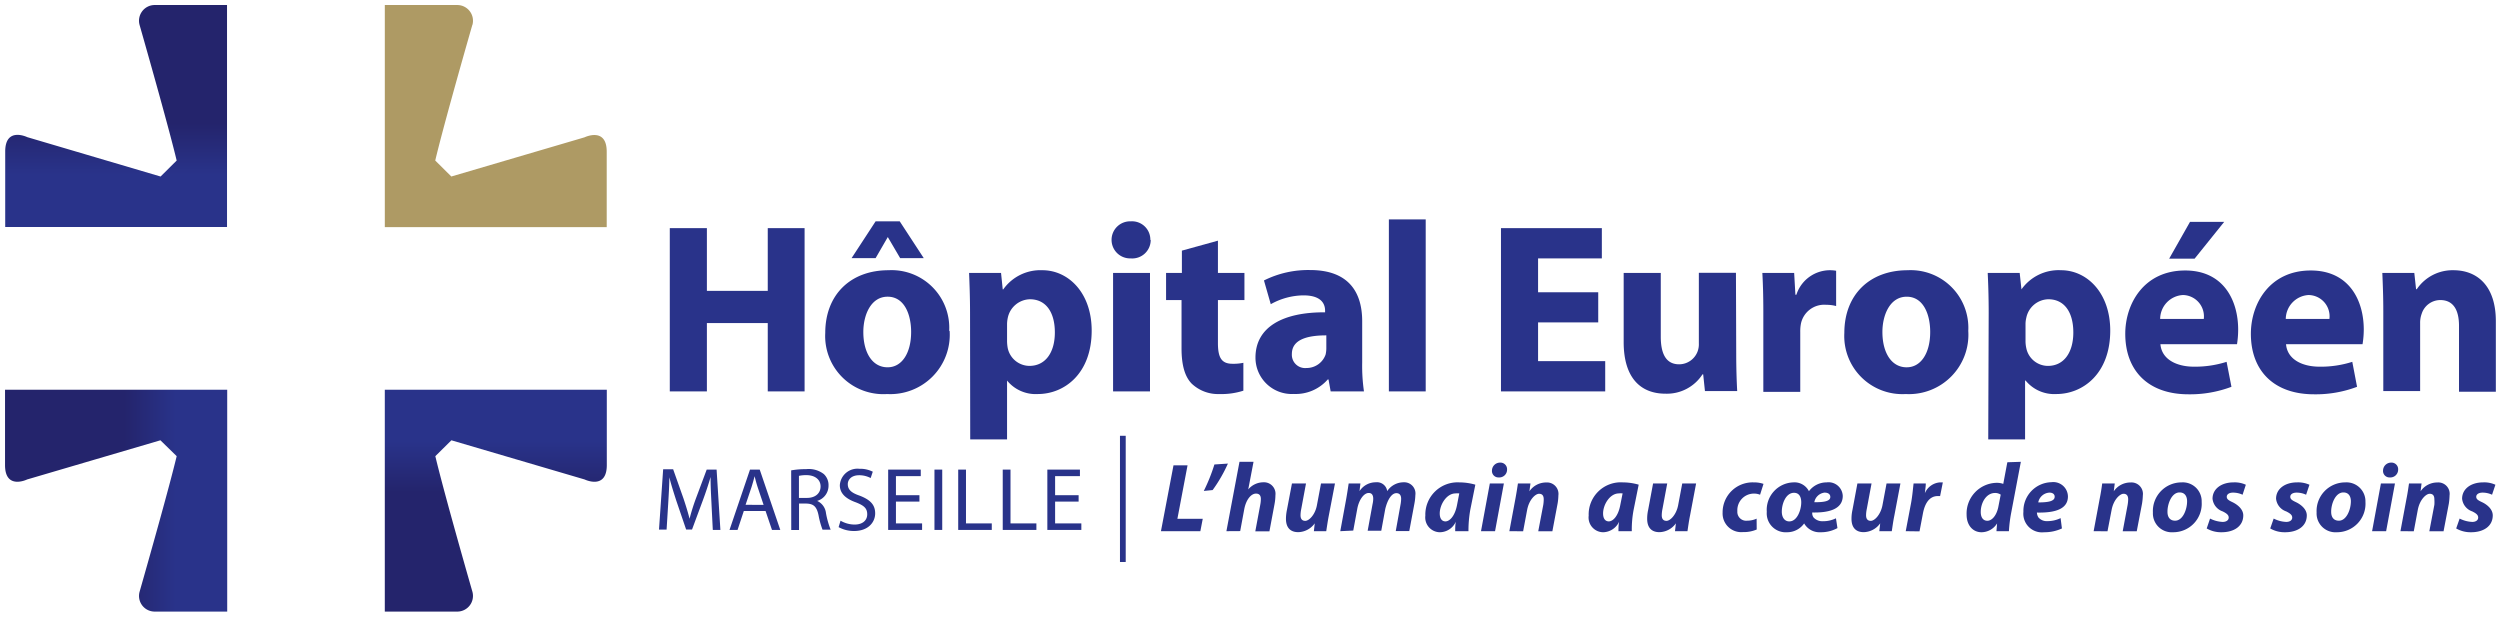 <svg width="226" height="56" viewBox="0 0 226 56" fill="none" xmlns="http://www.w3.org/2000/svg">
  <path
    d="M106.084 42.067h1.27l-.918 4.835h2.292l-.216 1.117h-3.562l1.134-5.952zM111.003 41.908a13.163 13.163 0 0 1-1.381 2.394l-.799.08c.384-.771.705-1.572.959-2.394l1.221-.08zM110.867 48.02l1.182-6.272h1.27l-.479 2.498a1.795 1.795 0 0 1 1.373-.647 1.04 1.04 0 0 1 1.086 1.165c-.004.268-.03.535-.08.798l-.463 2.473h-1.277l.447-2.393c.035-.176.054-.355.056-.535 0-.287-.12-.486-.44-.486-.439 0-.894.534-1.062 1.412l-.367 1.978-1.246.008zM120.682 43.703l-.559 2.912c-.104.543-.168 1.013-.231 1.404h-1.118l.079-.71a1.884 1.884 0 0 1-1.493.798c-.695 0-1.11-.391-1.11-1.213.004-.268.033-.535.088-.797l.455-2.394h1.27l-.431 2.314c-.039.183-.061.37-.064.558 0 .287.103.51.431.51.327 0 .878-.526 1.046-1.387l.375-1.995h1.262zM121.161 48.019l.535-2.912c.096-.55.168-1.03.224-1.404h1.062l-.08.694a1.741 1.741 0 0 1 1.477-.798.927.927 0 0 1 1.023.798c.33-.497.888-.796 1.485-.798a1.016 1.016 0 0 1 1.062 1.157 4.889 4.889 0 0 1-.08.734l-.471 2.521h-1.222l.431-2.393c.034-.174.053-.35.056-.527 0-.303-.127-.51-.431-.51-.423 0-.798.574-1.006 1.435l-.359 1.963h-1.23l.439-2.393c.039-.162.061-.328.064-.495 0-.287-.096-.526-.407-.526-.432 0-.887.606-1.039 1.452l-.359 1.946-1.174.056z"
    fill="#29338A"/>
  <path fill-rule="evenodd" clip-rule="evenodd" d="M131.607 47.158c-.056.31-.056.606-.056.861h1.198c-.003-.652.053-1.304.167-1.946l.455-2.258a5.239 5.239 0 0 0-1.429-.207 2.915 2.915 0 0 0-3.091 3.007 1.336 1.336 0 0 0 1.31 1.5 1.6 1.6 0 0 0 1.446-.957zm-.032-2.553c.114-.014.229-.014.343 0l-.2 1.037c-.199 1.053-.694 1.492-1.046 1.492-.351 0-.519-.295-.519-.718 0-.806.623-1.811 1.422-1.811zM135.04 42.988c.116.117.276.18.44.172h.008a.702.702 0 0 0 .751-.71.598.598 0 0 0-.631-.63.728.728 0 0 0-.735.726.585.585 0 0 0 .167.442zm-.359.715-.798 4.316h1.27l.798-4.316h-1.27z" fill="#29338A"/>
  <path d="m136.446 48.02.543-2.913c.104-.55.176-1.029.232-1.404h1.134l-.096.71c.341-.502.91-.801 1.517-.798a1.037 1.037 0 0 1 1.102 1.173 4.882 4.882 0 0 1-.071.734l-.472 2.505h-1.277l.455-2.393c.025-.161.039-.324.04-.487 0-.303-.104-.51-.423-.51-.32 0-.903.518-1.079 1.475l-.359 1.915-1.246-.008z" fill="#29338A"/>
  <path fill-rule="evenodd" clip-rule="evenodd" d="M146.372 47.157c-.064.311-.064.607-.064.862h1.206a9.558 9.558 0 0 1 .168-1.947l.455-2.258a5.258 5.258 0 0 0-1.429-.207 2.903 2.903 0 0 0-3.091 3.008 1.332 1.332 0 0 0 1.302 1.5 1.636 1.636 0 0 0 1.453-.958zm-.032-2.553a1.5 1.5 0 0 1 .344 0l-.208 1.037c-.192 1.053-.687 1.492-1.038 1.492-.352 0-.519-.295-.519-.718 0-.806.623-1.81 1.421-1.81z" fill="#29338A"/>
  <path d="m153.328 43.703-.551 2.912c-.111.543-.167 1.013-.231 1.404h-1.126l.08-.71a1.87 1.87 0 0 1-1.494.798c-.686 0-1.102-.391-1.102-1.213 0-.268.03-.536.088-.797l.447-2.394h1.278l-.431 2.314c-.039.183-.06.37-.064.558 0 .287.104.51.431.51.328 0 .871-.526 1.046-1.387l.376-1.995h1.253zM158.806 47.867a2.925 2.925 0 0 1-1.23.232 1.686 1.686 0 0 1-1.852-1.755 2.71 2.71 0 0 1 2.819-2.736c.298-.006.595.04.878.135l-.311.981a1.44 1.44 0 0 0-.583-.103 1.5 1.5 0 0 0-1.47 1.595.796.796 0 0 0 .879.854c.297.001.591-.061.862-.184l.008.981z" fill="#29338A"/>
  <path fill-rule="evenodd" clip-rule="evenodd"
        d="M166.106 47.74a3.117 3.117 0 0 1-1.541.375 1.598 1.598 0 0 1-1.47-.798 1.876 1.876 0 0 1-1.557.798 1.71 1.71 0 0 1-1.821-1.843 2.487 2.487 0 0 1 2.396-2.665 1.463 1.463 0 0 1 1.414.798 1.996 1.996 0 0 1 1.597-.798 1.286 1.286 0 0 1 1.461 1.221c0 1.276-1.405 1.532-2.755 1.5a.637.637 0 0 0 .12.455c.218.232.528.355.846.335.407.005.809-.085 1.174-.264l.136.886zm-4.352-.606c.718 0 1.078-1.038 1.078-1.724 0-.446-.16-.861-.655-.861-.727 0-1.102.973-1.102 1.7 0 .526.255.885.671.885h.008zm3.186-2.601c.375 0 .519.183.519.383v.016c0 .423-.727.47-1.445.47.082-.462.459-.816.926-.87z"
        fill="#29338A"/>
  <path d="m171.799 43.703-.551 2.912c-.112.543-.168 1.013-.231 1.404h-1.126l.079-.71a1.876 1.876 0 0 1-1.493.798c-.687 0-1.102-.391-1.102-1.213 0-.268.03-.536.088-.797l.447-2.394h1.278l-.431 2.314c-.039.183-.061.37-.064.558 0 .287.103.51.431.51.327 0 .87-.526 1.046-1.387l.375-1.995h1.254zM172.278 48.02l.487-2.57c.12-.654.176-1.38.224-1.747h1.102c0 .287-.056.582-.08.878a1.598 1.598 0 0 1 1.382-.974h.239l-.247 1.237h-.208c-.798 0-1.19.726-1.349 1.596l-.304 1.595-1.246-.016z" fill="#29338A"/>
  <path fill-rule="evenodd" clip-rule="evenodd"
        d="m181.814 46.344.871-4.596-1.222.04-.368 1.955a1.718 1.718 0 0 0-.591-.096 2.771 2.771 0 0 0-2.723 2.872c0 1.014.607 1.596 1.342 1.596a1.669 1.669 0 0 0 1.413-.798l-.056.702h1.126c.032-.562.102-1.122.208-1.675zm-1.461-1.78c.182-.002.36.05.511.152l-.224 1.15c-.183.82-.615 1.212-.982 1.212s-.599-.28-.599-.798c0-.83.495-1.715 1.294-1.715zM184.801 48.115a3.708 3.708 0 0 0 1.597-.343l-.12-.934a2.707 2.707 0 0 1-1.206.272.983.983 0 0 1-.798-.335.867.867 0 0 1-.136-.44c1.733.04 2.803-.358 2.803-1.46a1.323 1.323 0 0 0-1.501-1.284 2.597 2.597 0 0 0-2.524 2.68 1.685 1.685 0 0 0 1.885 1.843zm.479-3.582c.287 0 .463.151.463.359v.008c0 .39-.495.518-1.485.518a1.085 1.085 0 0 1 1.022-.885z"
        fill="#29338A"/>
  <path d="m189.265 48.019.543-2.912c.111-.55.183-1.03.231-1.404h1.134l-.088.71c.341-.502.91-.801 1.518-.798a1.037 1.037 0 0 1 1.11 1.173c-.009.246-.033.49-.072.734l-.479 2.505h-1.27l.447-2.394c.028-.16.044-.323.048-.486 0-.303-.112-.51-.423-.51-.312 0-.903.518-1.078 1.475l-.368 1.915-1.253-.008z" fill="#29338A"/>
  <path fill-rule="evenodd" clip-rule="evenodd" d="M198.337 47.307a2.57 2.57 0 0 0 .694-1.929 1.708 1.708 0 0 0-1.829-1.77 2.59 2.59 0 0 0-2.579 2.72 1.706 1.706 0 0 0 1.828 1.787 2.573 2.573 0 0 0 1.886-.808zm-1.71-.237c-.439 0-.687-.295-.687-.798v-.016c-.008-.67.36-1.74 1.094-1.74.512 0 .679.4.679.799 0 .742-.383 1.755-1.086 1.755z" fill="#29338A"/>
  <path
    d="M199.79 46.878c.352.18.738.284 1.134.303.359 0 .551-.175.551-.39 0-.216-.144-.36-.543-.56a1.357 1.357 0 0 1-.919-1.148c0-.886.799-1.476 1.901-1.476.382-.018.763.056 1.11.215l-.295.902a2.04 2.04 0 0 0-.871-.191c-.335 0-.559.151-.559.374 0 .224.176.328.527.495.352.168.966.582.966 1.189 0 .981-.846 1.532-1.98 1.524a2.566 2.566 0 0 1-1.326-.343l.304-.894zM205.54 46.878c.349.18.733.284 1.126.303.367 0 .551-.175.551-.39 0-.216-.144-.36-.543-.56a1.356 1.356 0 0 1-.918-1.148c0-.886.798-1.476 1.9-1.476.385-.016.767.058 1.118.215l-.303.902a2.033 2.033 0 0 0-.863-.191c-.343 0-.567.151-.567.374 0 .224.176.328.527.495.352.168.967.582.967 1.189 0 .981-.839 1.532-1.981 1.524a2.561 2.561 0 0 1-1.325-.343l.311-.894z"
    fill="#29338A"/>
  <path fill-rule="evenodd" clip-rule="evenodd" d="M213.137 47.307a2.574 2.574 0 0 0 .7-1.929 1.716 1.716 0 0 0-1.829-1.77 2.588 2.588 0 0 0-2.587 2.72 1.705 1.705 0 0 0 1.828 1.787 2.58 2.58 0 0 0 1.888-.808zm-1.704-.237c-.447 0-.695-.295-.695-.798v-.016c-.008-.67.368-1.74 1.102-1.74.511 0 .679.4.679.799 0 .742-.391 1.755-1.086 1.755zM215.594 42.988c.116.117.275.18.44.172h.008a.703.703 0 0 0 .75-.71.597.597 0 0 0-.631-.63.728.728 0 0 0-.734.726.581.581 0 0 0 .167.442zm-.359.715-.798 4.316h1.269l.799-4.316h-1.27z" fill="#29338A"/>
  <path
    d="m217 48.019.543-2.912c.112-.55.176-1.03.232-1.404h1.134l-.088.71c.341-.502.91-.801 1.517-.798a1.029 1.029 0 0 1 1.102 1.173c-.006.246-.028.49-.064.734l-.479 2.505h-1.286l.456-2.394a3.293 3.293 0 0 0 0-.486c0-.303-.104-.51-.424-.51-.319 0-.902.518-1.078 1.475l-.359 1.915-1.206-.008zM222.351 46.878c.351.18.738.284 1.134.303.359 0 .543-.175.543-.39 0-.216-.136-.36-.536-.56a1.357 1.357 0 0 1-.918-1.148c0-.886.799-1.476 1.901-1.476.382-.018.762.056 1.11.215l-.304.902a1.995 1.995 0 0 0-.862-.191c-.336 0-.567.151-.567.374 0 .224.176.328.535.495.359.168.958.582.958 1.189 0 .981-.838 1.532-1.98 1.524a2.59 2.59 0 0 1-1.326-.343l.312-.894zM63.903 20.623v5.672h5.502v-5.672h3.33v14.76h-3.33v-6.176h-5.502v6.175h-3.354V20.623h3.354z"
    fill="#29338A"/>
  <path fill-rule="evenodd" clip-rule="evenodd"
        d="m81.335 20.008 2.173 3.327h-2.133l-1.118-1.907-1.102 1.907h-2.172l2.172-3.327h2.18zm4.512 9.9a5.366 5.366 0 0 1-1.54 4.127 5.377 5.377 0 0 1-4.114 1.586 5.258 5.258 0 0 1-4.037-1.505 5.247 5.247 0 0 1-1.553-4.016c0-3.454 2.284-5.672 5.726-5.672a5.217 5.217 0 0 1 3.961 1.522 5.206 5.206 0 0 1 1.517 3.959h.04zm-5.606 3.296c-1.397 0-2.196-1.349-2.196-3.191 0-1.548.687-3.192 2.196-3.192 1.51 0 2.125 1.596 2.125 3.192 0 1.898-.83 3.19-2.125 3.19zM87.605 24.676c.04.98.087 2.186.087 3.59l.016 11.456h3.33v-5.321a3.331 3.331 0 0 0 2.78 1.22c2.395 0 4.87-1.835 4.87-5.736 0-3.414-2.107-5.457-4.455-5.457a4.114 4.114 0 0 0-3.538 1.732h-.048l-.152-1.484h-2.89zm3.497 6.805a3.553 3.553 0 0 1-.064-.694v-1.452c0-.201.022-.402.064-.599a2.1 2.1 0 0 1 1.997-1.683c1.461 0 2.26 1.18 2.26 3 0 1.819-.855 3.023-2.3 3.023a2.02 2.02 0 0 1-1.957-1.595zM103.488 22.922c.343-.317.537-.763.536-1.23h-.032a1.658 1.658 0 0 0-1.773-1.683 1.676 1.676 0 1 0 0 3.35 1.67 1.67 0 0 0 1.269-.437zm.472 1.754h-3.338v10.706h3.338V24.676z"
        fill="#29338A"/>
  <path d="M110.101 21.756v2.92h2.396v2.449h-2.396v3.877c0 1.293.303 1.883 1.309 1.883.333.009.665-.02.991-.088v2.521a6.469 6.469 0 0 1-2.172.303 3.46 3.46 0 0 1-2.5-.94c-.615-.631-.918-1.66-.918-3.192v-4.364h-1.398v-2.45h1.43v-2.018l3.258-.901z" fill="#29338A"/>
  <path fill-rule="evenodd" clip-rule="evenodd" d="M123.302 35.382a16.147 16.147 0 0 1-.16-2.609V29.04c0-2.521-1.134-4.628-4.712-4.628a8.917 8.917 0 0 0-4.168.942l.615 2.146a6.135 6.135 0 0 1 2.962-.798c1.646 0 1.949.806 1.949 1.38v.152c-3.793-.024-6.293 1.316-6.293 4.093a3.283 3.283 0 0 0 3.466 3.287 3.853 3.853 0 0 0 3.067-1.309h.071l.192 1.077h3.011zM116.785 32c0-1.292 1.358-1.683 3.115-1.683v1.157c0 .193-.022.386-.064.574a1.82 1.82 0 0 1-1.733 1.22A1.2 1.2 0 0 1 116.785 32z" fill="#29338A"/>
  <path fill="#29338A"
        d="M125.554 19.833h3.33v15.549h-3.33zM144.48 29.143h-5.438v3.503h6.069v2.736h-9.423V20.623h9.119v2.736h-5.765v3.064h5.438v2.72zM156.954 31.912c0 1.404.04 2.545.088 3.438h-2.915l-.159-1.508h-.064a3.827 3.827 0 0 1-3.354 1.747c-2.173 0-3.77-1.356-3.77-4.667v-6.246h3.354v5.76c0 1.595.503 2.497 1.661 2.497a1.788 1.788 0 0 0 1.669-1.165 1.87 1.87 0 0 0 .112-.726V24.66h3.354l.024 7.252zM159.405 28.202c0-1.596-.04-2.61-.088-3.527h2.875l.112 1.971h.088a3.195 3.195 0 0 1 3.594-2.17v3.191a3.408 3.408 0 0 0-.895-.112 2.148 2.148 0 0 0-2.284 1.692 3.62 3.62 0 0 0-.064.742v5.433h-3.338v-7.22z"/>
  <path fill-rule="evenodd" clip-rule="evenodd"
        d="M176.391 34.035a5.363 5.363 0 0 0 1.541-4.126 5.206 5.206 0 0 0-1.517-3.96 5.218 5.218 0 0 0-3.961-1.52c-3.442 0-5.726 2.217-5.726 5.672a5.244 5.244 0 0 0 1.54 4 5.257 5.257 0 0 0 4.01 1.52 5.378 5.378 0 0 0 4.113-1.586zm-4.025-.83c-1.397 0-2.196-1.35-2.196-3.192 0-1.548.687-3.191 2.196-3.191 1.51 0 2.124 1.595 2.124 3.191 0 1.899-.83 3.191-2.124 3.191zM179.689 24.676c.048.981.088 2.186.088 3.59l-.04 11.456h3.33v-5.321h.048a3.34 3.34 0 0 0 2.779 1.22c2.396 0 4.872-1.834 4.872-5.736 0-3.414-2.108-5.457-4.448-5.457a4.123 4.123 0 0 0-3.578 1.732l-.16-1.484h-2.891zm3.49 6.805a3 3 0 0 1-.072-.694v-1.468a2.413 2.413 0 0 1 .072-.598 2.084 2.084 0 0 1 1.989-1.668c1.461 0 2.26 1.181 2.26 3s-.855 3.024-2.3 3.024a2.004 2.004 0 0 1-1.949-1.596zM198.393 23.383l2.675-3.327h-3.09l-1.885 3.327h2.3zm-3.091 7.73c.112 1.38 1.47 2.035 3.027 2.035 1.002.013 2-.135 2.955-.439l.439 2.258c-1.24.467-2.556.697-3.881.678-3.634 0-5.718-2.122-5.718-5.473 0-2.712 1.685-5.72 5.414-5.72 3.466 0 4.792 2.696 4.792 5.345 0 .441-.035.881-.104 1.317h-6.924zm3.921-2.281a1.932 1.932 0 0 0-1.884-2.162 2.18 2.18 0 0 0-2.061 2.162h3.945zM209.685 33.148c-1.558 0-2.915-.654-3.027-2.034h6.916c.072-.435.109-.876.111-1.317 0-2.648-1.325-5.345-4.791-5.345-3.729 0-5.415 3.008-5.415 5.72 0 3.351 2.085 5.473 5.718 5.473 1.325.02 2.642-.21 3.881-.678l-.431-2.258a9.403 9.403 0 0 1-2.962.44zm.436-5.818c.36.413.526.959.458 1.502h-3.945a2.187 2.187 0 0 1 2.06-2.162 1.927 1.927 0 0 1 1.427.66z"
        fill="#29338A"/>
  <path d="M215.45 28.09c0-1.34-.048-2.473-.088-3.414h2.891l.16 1.468h.064a3.905 3.905 0 0 1 3.306-1.716c2.196 0 3.841 1.452 3.841 4.604v6.382h-3.33v-5.968c0-1.38-.487-2.321-1.693-2.321a1.773 1.773 0 0 0-1.685 1.253 2.308 2.308 0 0 0-.136.797v6.175h-3.33v-7.26zM64.318 45.514c-.04-.798-.088-1.675-.08-2.394a31.307 31.307 0 0 1-.687 2.075l-.99 2.672h-.535l-.887-2.6c-.255-.798-.47-1.468-.63-2.123 0 .687-.056 1.596-.104 2.394l-.144 2.337h-.687l.376-5.456h.902l.934 2.64c.224.67.408 1.269.551 1.835.16-.621.352-1.233.575-1.835l.975-2.609h.894l.343 5.457h-.686l-.12-2.393z" fill="#29338A"/>
  <path fill-rule="evenodd" clip-rule="evenodd" d="m66.674 47.908.567-1.716h1.965l.582 1.716h.751l-1.86-5.457H67.8l-1.853 5.457h.727zm1.82-3.862.536 1.596-1.63-.008.536-1.596c.104-.335.2-.662.28-.989.08.32.159.638.279.997zM72.88 42.41a7.523 7.523 0 0 0-1.358.112l.007 5.393h.703v-2.393h.671c.639.024.926.263 1.094 1.061.08.444.2.879.36 1.3h.734a7.711 7.711 0 0 1-.423-1.5 1.364 1.364 0 0 0-.799-1.1 1.428 1.428 0 0 0 1.03-1.389c.014-.39-.14-.767-.423-1.037a2.23 2.23 0 0 0-1.597-.447zm.07 2.601h-.726v-1.994c.231-.049.467-.07.703-.064.743.008 1.254.399 1.254 1.021 0 .623-.48 1.037-1.23 1.037z"
        fill="#29338A"/>
  <path
    d="M75.985 47.07c.386.226.823.347 1.27.35.719 0 1.142-.374 1.142-.925 0-.55-.296-.797-1.03-1.085-.895-.319-1.446-.797-1.446-1.547a1.595 1.595 0 0 1 1.773-1.484c.418-.014.832.077 1.206.263l-.192.574a2.221 2.221 0 0 0-1.038-.255c-.75 0-1.03.447-1.03.798 0 .51.328.798 1.086 1.053.918.359 1.39.798 1.39 1.596 0 .797-.623 1.595-1.909 1.595a2.875 2.875 0 0 1-1.397-.35l.175-.583zM83.117 45.347h-2.124v1.97h2.364v.59H80.29v-5.456h2.947v.59h-2.244v1.723h2.124v.583zM84.475 42.451h.703v5.457h-.703zM86.622 42.45h.703v4.867h2.332v.59h-3.035v-5.456zM90.647 42.45h.703v4.867h2.34v.59h-3.043v-5.456zM97.507 45.347h-2.125v1.97h2.372v.59H94.68v-5.456h2.946v.59h-2.244v1.723h2.125v.583z"
    fill="#29338A"/>
  <path fill-rule="evenodd" clip-rule="evenodd" d="M12.842 1.034c.256-.35.659-.563 1.093-.58h6.588V20.52H.471v-6.821c0-2.274 1.996-1.3 1.996-1.3l12.05 3.558 1.454-1.444c-.67-2.8-2.467-9.151-3.354-12.262a1.419 1.419 0 0 1 .225-1.216z" fill="url(#q48l46imza)"/>
  <path d="M42.7 2.25c-.894 3.111-2.691 9.461-3.354 12.262l1.454 1.444 12.042-3.542s2.005-.974 2.005 1.3v6.821h-20.06V.455h6.596a1.422 1.422 0 0 1 1.325 1.795" fill="#AE9A64"/>
  <path fill-rule="evenodd" clip-rule="evenodd" d="M34.786 55.287V35.231h20.069V42.044c0 2.273-2.005 1.3-2.005 1.3l-12.043-3.542-1.453 1.436c.663 2.8 2.46 9.15 3.354 12.262a1.419 1.419 0 0 1-1.325 1.787h-6.597z" fill="url(#etydxpk4ab)"/>
  <path fill-rule="evenodd" clip-rule="evenodd" d="m20.54 55.282-.006.005h-6.599a1.414 1.414 0 0 1-1.317-1.787c.886-3.111 2.683-9.462 3.354-12.262l-1.47-1.436-12.05 3.542s-1.997.973-1.997-1.3V35.23H20.53l.01.009v20.042z" fill="url(#0g58rkwymc)"/>
  <path fill="#29338A" d="M101.245 39.395h.519v11.409h-.519z"/>
  <defs>
    <linearGradient id="q48l46imza" x1="14.758" y1="20.373" x2="14.758" y2="11.176" gradientUnits="userSpaceOnUse">
      <stop stop-color="#29338A"/>
      <stop offset=".5" stop-color="#29338A"/>
      <stop offset="1" stop-color="#24246C"/>
    </linearGradient>
    <linearGradient id="etydxpk4ab" x1="40.821" y1="35.309" x2="40.821" y2="44.502" gradientUnits="userSpaceOnUse">
      <stop stop-color="#29338A"/>
      <stop offset=".5" stop-color="#29338A"/>
      <stop offset="1" stop-color="#24246C"/>
    </linearGradient>
    <linearGradient id="0g58rkwymc" x1="20.472" y1="40" x2="11.266" y2="40" gradientUnits="userSpaceOnUse">
      <stop stop-color="#29338A"/>
      <stop offset=".5" stop-color="#29338A"/>
      <stop offset="1" stop-color="#24246C"/>
    </linearGradient>
  </defs>
</svg>
